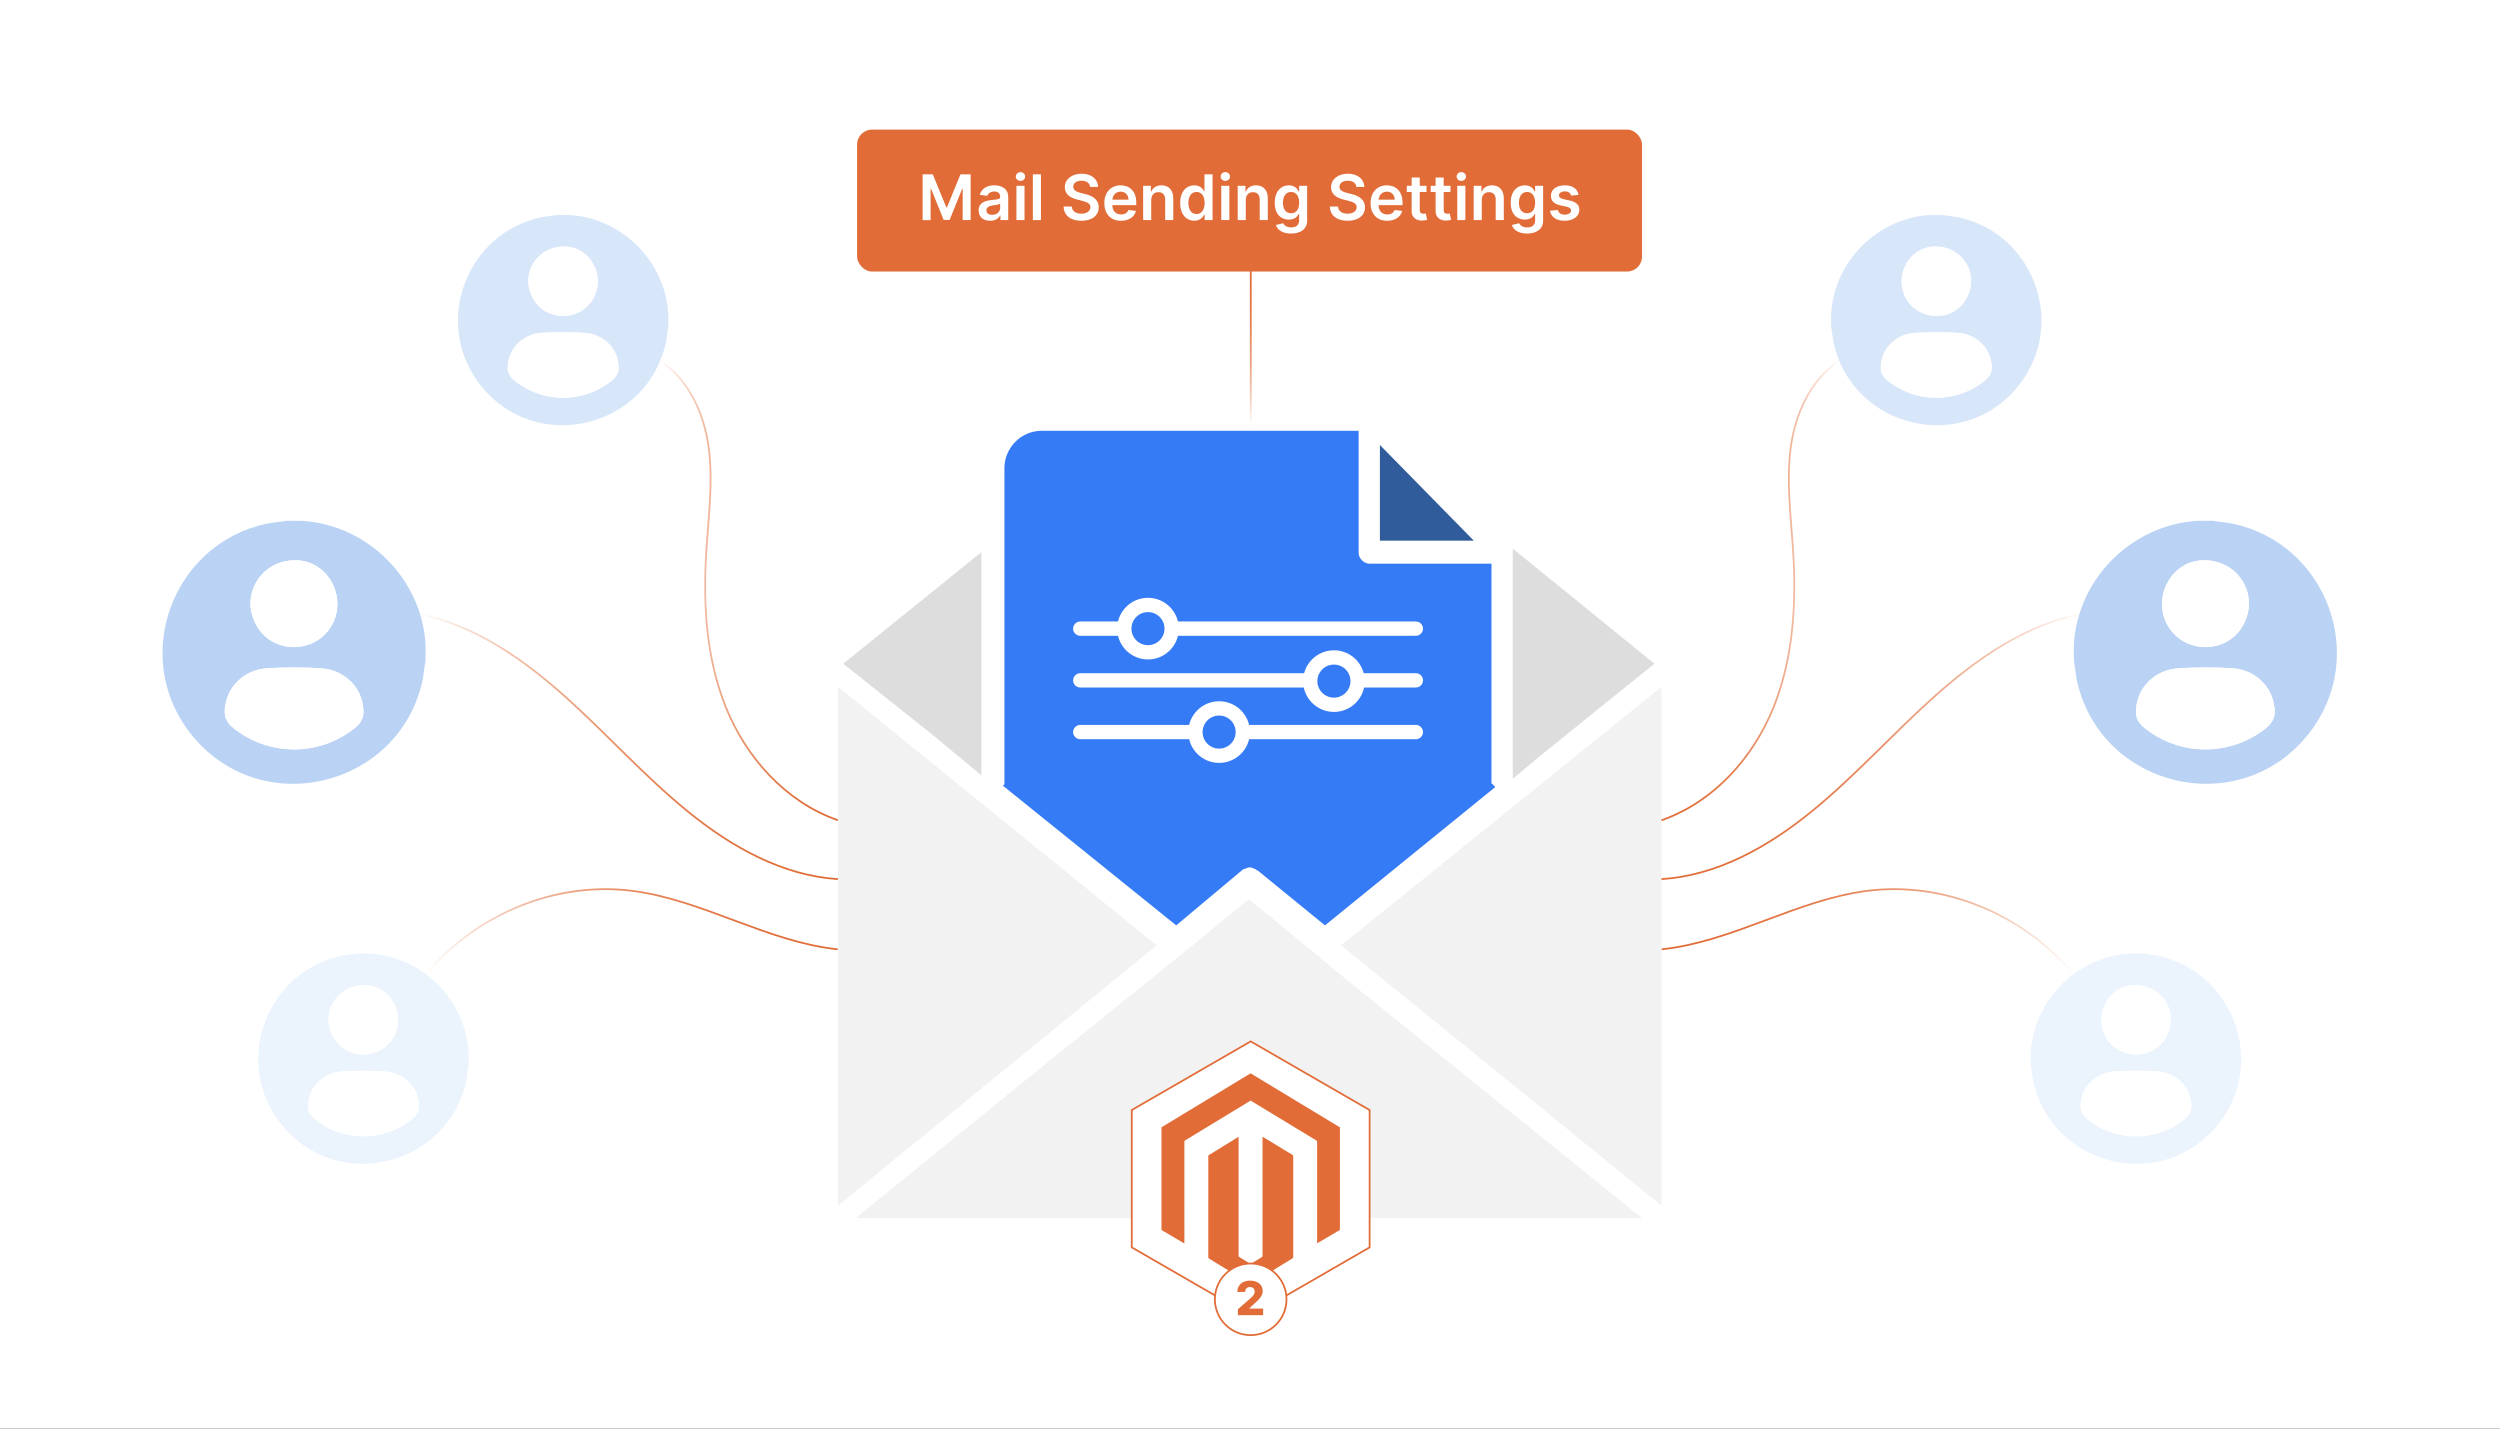 <?xml version="1.0" encoding="UTF-8"?>
<svg id="Layer_1" data-name="Layer 1" xmlns="http://www.w3.org/2000/svg" xmlns:xlink="http://www.w3.org/1999/xlink" viewBox="0 0 350 200"><rect x="0" y="0" width="350" height="200" fill="#333333" stroke="none"/>
  <defs>
    <clipPath id="clippath">
      <rect width="350" height="200" fill="none"/>
    </clipPath>
    <linearGradient id="linear-gradient" x1="232.571" y1="82.672" x2="257.556" y2="82.672" gradientUnits="userSpaceOnUse">
      <stop offset="0" stop-color="#e16c37"/>
      <stop offset=".153" stop-color="#e16c37" stop-opacity=".984"/>
      <stop offset=".288" stop-color="#e16c37" stop-opacity=".936"/>
      <stop offset=".417" stop-color="#e16c37" stop-opacity=".856"/>
      <stop offset=".542" stop-color="#e16c37" stop-opacity=".742"/>
      <stop offset=".664" stop-color="#e16c37" stop-opacity=".596"/>
      <stop offset=".784" stop-color="#e16c37" stop-opacity=".416"/>
      <stop offset=".9" stop-color="#e16c37" stop-opacity=".207"/>
      <stop offset="1" stop-color="#e16c37" stop-opacity="0"/>
    </linearGradient>
    <linearGradient id="linear-gradient-2" x1="232.604" y1="104.518" x2="291.294" y2="104.518" xlink:href="#linear-gradient"/>
    <linearGradient id="linear-gradient-3" x1="232.632" y1="130.411" x2="290.406" y2="130.411" xlink:href="#linear-gradient"/>
    <linearGradient id="linear-gradient-4" x1="-161.318" y1="82.672" x2="-136.333" y2="82.672" gradientTransform="translate(-43.97) rotate(-180) scale(1 -1)" xlink:href="#linear-gradient"/>
    <linearGradient id="linear-gradient-5" x1="-161.285" y1="104.518" x2="-102.595" y2="104.518" gradientTransform="translate(-43.97) rotate(-180) scale(1 -1)" xlink:href="#linear-gradient"/>
    <linearGradient id="linear-gradient-6" x1="-161.257" y1="130.411" x2="-103.483" y2="130.411" gradientTransform="translate(-43.97) rotate(-180) scale(1 -1)" xlink:href="#linear-gradient"/>
    <linearGradient id="linear-gradient-7" x1="175.106" y1="36.438" x2="175.106" y2="59.535" gradientUnits="userSpaceOnUse">
      <stop offset="0" stop-color="#e16c37"/>
      <stop offset=".153" stop-color="#e16c37" stop-opacity=".984"/>
      <stop offset=".288" stop-color="#e16c37" stop-opacity=".936"/>
      <stop offset=".417" stop-color="#e16c37" stop-opacity=".856"/>
      <stop offset=".542" stop-color="#e16c37" stop-opacity=".742"/>
      <stop offset=".664" stop-color="#e16c37" stop-opacity=".596"/>
      <stop offset=".784" stop-color="#e16c37" stop-opacity=".416"/>
      <stop offset=".9" stop-color="#e16c37" stop-opacity=".207"/>
      <stop offset="1" stop-color="#e16c37" stop-opacity="0"/>
    </linearGradient>
  </defs>
  <g clip-path="url(#clippath)">
    <rect x="-77.061" y="-10.017" width="549.082" height="219.633" fill="#fff"/>
    <g>
      <g id="_304_Text_Mail_Office_Pencil" data-name="304, Text, Mail, Office, Pencil">
        <g>
          <polygon points="137.392 108.541 137.392 77.297 118.052 92.918 130.203 102.589 137.392 108.541" fill="#ddd"/>
          <path d="M173.844,121.865s.247-.247.495-.247c.497-.247.745-.247,1.242,0,.247,0,.247.247.495.247l9.422,7.688,23.807-19.342h0s0-.247-.25-.247h0s0-.249-.247-.249h0v-.247h0v-30.555h-17.111c-.742,0-1.486-.745-1.486-1.488v-17.109h-44.386c-2.976,0-5.207,2.479-5.207,5.207v43.946h0v.247h0s0,.249-.25.249h0l24.302,19.589,9.175-7.688Z" fill="#367bf6"/>
          <polygon points="193.186 62.298 193.186 75.69 206.329 75.69 193.186 62.298" fill="#315c9b"/>
          <polygon points="231.62 92.918 211.783 76.801 211.783 109.036 216.246 105.317 231.62 92.918" fill="#ddd"/>
          <polygon points="117.308 96.142 117.308 168.796 161.94 132.346 117.308 96.142" fill="#f2f2f2"/>
          <polygon points="206.823 116.972 187.731 132.346 207.321 148.214 232.612 168.796 232.612 96.142 206.823 116.972" fill="#f2f2f2"/>
          <polygon points="184.258 133.585 184.258 133.585 174.836 125.899 165.413 133.585 165.413 133.585 144.832 150.198 119.786 170.532 229.886 170.532 187.482 136.313 184.258 133.585" fill="#f2f2f2"/>
        </g>
      </g>
      <g>
        <rect x="119.991" y="18.142" width="109.895" height="19.875" rx="2.096" ry="2.096" fill="#e16c37"/>
        <g>
          <path d="M130.59,24.407l1.902,4.642h.075l1.902-4.642h1.42v6.406h-1.114v-4.401h-.06l-1.77,4.383h-.832l-1.77-4.392h-.059v4.411h-1.114v-6.406h1.42Z" fill="#fff"/>
          <path d="M137.007,29.465c0-1.083.892-1.361,1.824-1.461.848-.091,1.189-.106,1.189-.432v-.019c0-.473-.288-.742-.814-.742-.554,0-.873.282-.985.61l-1.057-.15c.25-.876,1.026-1.326,2.036-1.326.916,0,1.952.381,1.952,1.651v3.216h-1.089v-.66h-.038c-.206.404-.657.757-1.411.757-.916,0-1.608-.5-1.608-1.445ZM140.023,29.089v-.566c-.147.119-.741.194-1.039.234-.507.072-.885.253-.885.688,0,.416.338.632.81.632.682,0,1.114-.454,1.114-.989Z" fill="#fff"/>
          <path d="M142.212,24.713c0-.341.294-.616.657-.616.36,0,.654.275.654.616,0,.338-.294.613-.654.613-.363,0-.657-.275-.657-.613ZM142.3,26.008h1.132v4.805h-1.132v-4.805Z" fill="#fff"/>
          <path d="M145.731,30.813h-1.132v-6.406h1.132v6.406Z" fill="#fff"/>
          <path d="M151.411,25.301c-.726,0-1.157.353-1.16.835-.006.535.563.757,1.088.882l.601.15c.963.228,1.88.735,1.883,1.845-.003,1.129-.895,1.896-2.431,1.896-1.492,0-2.44-.716-2.487-1.99h1.142c.047.673.61.998,1.336.998.757,0,1.276-.366,1.279-.914-.003-.497-.46-.713-1.151-.888l-.729-.188c-1.054-.272-1.708-.801-1.708-1.72-.003-1.132,1.007-1.889,2.352-1.889,1.364,0,2.287.766,2.309,1.849h-1.117c-.059-.544-.516-.867-1.208-.867Z" fill="#fff"/>
          <path d="M154.606,28.439c0-1.483.897-2.493,2.274-2.493,1.183,0,2.196.741,2.196,2.427v.347h-3.347c.009.823.494,1.305,1.226,1.305.488,0,.863-.213,1.017-.62l1.057.119c-.2.835-.97,1.382-2.089,1.382-1.448,0-2.333-.96-2.333-2.468ZM157.991,27.957c-.006-.654-.444-1.129-1.095-1.129-.676,0-1.129.516-1.164,1.129h2.258Z" fill="#fff"/>
          <path d="M161.173,30.813h-1.132v-4.805h1.082v.816h.056c.219-.535.713-.879,1.433-.879.991,0,1.648.657,1.645,1.808v3.059h-1.132v-2.884c0-.641-.35-1.026-.935-1.026-.598,0-1.017.4-1.017,1.095v2.815Z" fill="#fff"/>
          <path d="M165.222,28.417c0-1.602.873-2.471,1.983-2.471.848,0,1.201.51,1.373.857h.047v-2.396h1.135v6.406h-1.113v-.757h-.069c-.178.35-.551.841-1.377.841-1.132,0-1.98-.898-1.98-2.481ZM168.647,28.411c0-.932-.4-1.536-1.129-1.536-.754,0-1.142.641-1.142,1.536,0,.901.394,1.558,1.142,1.558.723,0,1.129-.625,1.129-1.558Z" fill="#fff"/>
          <path d="M170.891,24.713c0-.341.294-.616.657-.616.359,0,.653.275.653.616,0,.338-.294.613-.653.613-.363,0-.657-.275-.657-.613ZM170.978,26.008h1.132v4.805h-1.132v-4.805Z" fill="#fff"/>
          <path d="M174.41,30.813h-1.132v-4.805h1.082v.816h.056c.219-.535.713-.879,1.433-.879.991,0,1.648.657,1.645,1.808v3.059h-1.133v-2.884c0-.641-.351-1.026-.935-1.026-.598,0-1.017.4-1.017,1.095v2.815Z" fill="#fff"/>
          <path d="M178.624,31.501l1.02-.247c.138.263.438.585,1.12.585.644,0,1.113-.291,1.113-.979v-.91h-.057c-.175.353-.56.794-1.382.794-1.107,0-1.98-.782-1.98-2.349,0-1.58.873-2.449,1.983-2.449.848,0,1.207.51,1.379.857h.062v-.794h1.117v4.883c0,1.21-.957,1.805-2.256,1.805-1.223,0-1.914-.541-2.12-1.195ZM181.883,28.389c0-.91-.4-1.514-1.129-1.514-.754,0-1.142.641-1.142,1.514,0,.885.395,1.467,1.142,1.467.723,0,1.129-.551,1.129-1.467Z" fill="#fff"/>
          <path d="M188.685,25.301c-.726,0-1.157.353-1.161.835-.006.535.564.757,1.089.882l.601.15c.964.228,1.88.735,1.883,1.845-.003,1.129-.894,1.896-2.431,1.896-1.491,0-2.439-.716-2.486-1.99h1.142c.047.673.61.998,1.336.998.757,0,1.276-.366,1.279-.914-.003-.497-.46-.713-1.151-.888l-.729-.188c-1.055-.272-1.708-.801-1.708-1.72-.003-1.132,1.007-1.889,2.353-1.889,1.363,0,2.286.766,2.309,1.849h-1.117c-.06-.544-.516-.867-1.207-.867Z" fill="#fff"/>
          <path d="M191.879,28.439c0-1.483.898-2.493,2.274-2.493,1.183,0,2.196.741,2.196,2.427v.347h-3.348c.01.823.494,1.305,1.227,1.305.488,0,.863-.213,1.017-.62l1.058.119c-.2.835-.97,1.382-2.09,1.382-1.448,0-2.334-.96-2.334-2.468ZM195.264,27.957c-.006-.654-.444-1.129-1.095-1.129-.676,0-1.129.516-1.163,1.129h2.258Z" fill="#fff"/>
          <path d="M199.713,26.884h-.948v2.483c0,.457.229.557.513.557.141,0,.27-.028.332-.044l.19.885c-.122.041-.344.103-.666.113-.851.025-1.508-.419-1.501-1.323v-2.671h-.683v-.876h.683v-1.151h1.132v1.151h.948v.876Z" fill="#fff"/>
          <path d="M203.065,26.884h-.948v2.483c0,.457.229.557.513.557.141,0,.27-.028.332-.044l.19.885c-.122.041-.344.103-.666.113-.851.025-1.508-.419-1.501-1.323v-2.671h-.683v-.876h.683v-1.151h1.132v1.151h.948v.876Z" fill="#fff"/>
          <path d="M203.929,24.713c0-.341.294-.616.657-.616.359,0,.653.275.653.616,0,.338-.294.613-.653.613-.363,0-.657-.275-.657-.613ZM204.017,26.008h1.132v4.805h-1.132v-4.805Z" fill="#fff"/>
          <path d="M207.447,30.813h-1.132v-4.805h1.082v.816h.057c.219-.535.713-.879,1.433-.879.991,0,1.648.657,1.645,1.808v3.059h-1.133v-2.884c0-.641-.351-1.026-.935-1.026-.597,0-1.017.4-1.017,1.095v2.815Z" fill="#fff"/>
          <path d="M211.662,31.501l1.02-.247c.138.263.438.585,1.12.585.644,0,1.113-.291,1.113-.979v-.91h-.057c-.175.353-.56.794-1.382.794-1.107,0-1.98-.782-1.98-2.349,0-1.58.873-2.449,1.983-2.449.848,0,1.207.51,1.379.857h.062v-.794h1.117v4.883c0,1.21-.957,1.805-2.256,1.805-1.223,0-1.914-.541-2.12-1.195ZM214.921,28.389c0-.91-.4-1.514-1.129-1.514-.754,0-1.142.641-1.142,1.514,0,.885.395,1.467,1.142,1.467.723,0,1.129-.551,1.129-1.467Z" fill="#fff"/>
          <path d="M219.974,27.391c-.087-.316-.362-.601-.885-.601-.473,0-.832.225-.829.55-.003.278.19.447.679.557l.819.175c.907.197,1.349.616,1.352,1.301-.003.91-.851,1.533-2.052,1.533-1.18,0-1.921-.522-2.062-1.404l1.105-.106c.097.432.435.657.954.657.538,0,.894-.247.894-.575,0-.273-.207-.451-.647-.548l-.82-.172c-.922-.191-1.355-.654-1.351-1.355-.004-.888.785-1.458,1.942-1.458,1.126,0,1.776.519,1.933,1.333l-1.032.113Z" fill="#fff"/>
        </g>
      </g>
      <g>
        <line x1="151.237" y1="88.009" x2="198.22" y2="88.009" fill="none" stroke="#fff" stroke-linecap="round" stroke-linejoin="round" stroke-width="2"/>
        <line x1="151.237" y1="95.25" x2="198.22" y2="95.25" fill="none" stroke="#fff" stroke-linecap="round" stroke-linejoin="round" stroke-width="2"/>
        <line x1="151.237" y1="102.491" x2="198.22" y2="102.491" fill="none" stroke="#fff" stroke-linecap="round" stroke-linejoin="round" stroke-width="2"/>
        <circle cx="160.717" cy="88.009" r="3.315" fill="#367bf6" stroke="#fff" stroke-linecap="round" stroke-linejoin="round" stroke-width="2"/>
        <circle cx="170.678" cy="102.491" r="3.315" fill="#367bf6" stroke="#fff" stroke-linecap="round" stroke-linejoin="round" stroke-width="2"/>
        <circle cx="186.75" cy="95.356" r="3.315" fill="#367bf6" stroke="#fff" stroke-linecap="round" stroke-linejoin="round" stroke-width="2"/>
      </g>
      <g>
        <g>
          <polygon points="191.746 174.632 191.746 155.407 175.096 145.794 158.446 155.407 158.446 174.632 175.096 184.245 191.746 174.632" fill="#fff" stroke="#e16c37" stroke-miterlimit="10" stroke-width=".25"/>
          <g>
            <path d="M187.587,172.21c-.035.014-.073.023-.106.042-.986.58-1.972,1.16-2.957,1.741-.034.02-.068.038-.113.064-.005-.033-.011-.057-.012-.082-.002-.039-.001-.079-.001-.118 0-4.65.001-9.3.001-13.95,0-.205.025-.157-.143-.259-3.004-1.824-6.009-3.647-9.014-5.469-.188-.114-.132-.112-.312-.002-2.99,1.817-5.98,3.635-8.969,5.452-.007.004-.013.009-.02.012-.099.042-.128.114-.128.223.003,4.686.003,9.371.003,14.057v.16c-.044-.022-.078-.037-.11-.055-.945-.557-1.889-1.114-2.834-1.671-.068-.04-.135-.082-.204-.12-.043-.024-.063-.056-.061-.105.001-.035-0-.071-0-.107,0-4.674-0-9.348 0-14.021,0-.221-.02-.167.158-.275,4.061-2.462,8.124-4.922,12.186-7.383.013-.008.028-.015.04-.025.06-.05.113-.045.181-.003.349.216.701.426,1.052.639,3.746,2.267,7.492,4.533,11.239,6.799.039.024.083.037.125.056v14.4Z" fill="#e16c37"/>
            <path d="M173.386,159.165c.008.04.016.062.017.084.002.047.001.095.001.142,0,5.432-0,10.863.001,16.295,0,.293-.026.221.21.367.453.281.909.555,1.36.838.079.049.135.049.213 0.0.476-.295.953-.589,1.435-.875.098-.058.13-.123.13-.235-.003-5.487-.003-10.974-.003-16.461v-.156c.056-.015.087.021.121.042.634.385,1.267.77,1.901,1.156.718.437,1.434.876,2.154,1.309.093.056.127.118.127.226-.003,4.69-.002,9.379-0,14.069,0,.103-.03.164-.119.218-1.913,1.166-3.825,2.335-5.737,3.503-.037.022-.075.043-.117.068-.077-.046-.155-.092-.232-.14-1.851-1.132-3.701-2.266-5.553-3.395-.101-.062-.136-.129-.136-.245.003-2.574.002-5.147.002-7.721,0-2.092,0-4.184,0-6.276,0-.032.004-.064-.001-.095-.012-.091.03-.142.106-.189,1.331-.817,2.661-1.638,3.991-2.457.037-.022.075-.043.128-.073Z" fill="#e16c37"/>
          </g>
        </g>
        <g>
          <circle cx="175.096" cy="181.905" r="5.014" fill="#fff" stroke="#e16c37" stroke-miterlimit="10" stroke-width=".25"/>
          <path d="M173.3,183.301l1.744-1.527c.392-.352.616-.595.616-.952,0-.395-.282-.635-.673-.635-.397,0-.663.25-.663.682h-1.095c-.002-.974.705-1.583,1.763-1.583,1.085,0,1.788.584,1.788,1.445,0,.549-.271,1.009-1.306,1.912l-.572.527v.03h1.937v.932h-3.539v-.831Z" fill="#e16c37"/>
        </g>
      </g>
      <g>
        <g>
          <path d="M271.94,30.097l2.138.305c10.54,2.184,15.34,14.825,8.636,23.442-7.749,9.96-23.497,6.149-26.05-6.022l-.305-2.139c.023-.572-.032-1.155,0-1.725.41-7.379,6.499-13.431,13.856-13.861h1.725ZM270.434,34.542c-3.103.315-4.985,3.698-3.899,6.57,1.437,3.798,6.747,4.243,8.75.699,2.022-3.577-.794-7.68-4.851-7.269ZM267.904,46.62c-2.203.181-4.128,1.788-4.515,3.996-.285,1.627.207,2.231,1.461,3.108,3.73,2.61,8.681,2.616,12.421.024,1.357-.94,1.833-1.641,1.436-3.361-.493-2.136-2.39-3.635-4.554-3.784-1.742-.12-4.515-.126-6.249.017Z" fill="#d7e6f9"/>
          <path d="M267.904,46.62c1.734-.142,4.507-.137,6.249-.017,2.164.149,4.062,1.647,4.554,3.784.397,1.72-.079,2.42-1.436,3.361-3.741,2.592-8.691,2.586-12.421-.024-1.254-.877-1.746-1.481-1.461-3.108.387-2.207,2.312-3.815,4.515-3.996Z" fill="#fff"/>
          <path d="M270.434,34.542c4.057-.412,6.873,3.692,4.851,7.269-2.003,3.544-7.314,3.099-8.75-.699-1.086-2.872.796-6.255,3.899-6.57Z" fill="#fff"/>
        </g>
        <g>
          <path d="M299.899,133.497l2.138.305c10.54,2.184,15.34,14.825,8.636,23.442-7.749,9.96-23.497,6.149-26.05-6.022l-.305-2.139c.023-.572-.032-1.155,0-1.725.41-7.379,6.499-13.431,13.856-13.861h1.725ZM298.392,137.942c-3.103.315-4.985,3.698-3.899,6.57,1.437,3.798,6.747,4.243,8.75.699,2.022-3.577-.794-7.68-4.851-7.269ZM295.863,150.02c-2.203.181-4.128,1.788-4.515,3.996-.285,1.627.207,2.231,1.461,3.108,3.73,2.61,8.681,2.616,12.421.024,1.357-.94,1.833-1.641,1.436-3.361-.493-2.136-2.39-3.635-4.554-3.784-1.742-.12-4.515-.126-6.249.017Z" fill="#ebf3fc"/>
          <path d="M295.863,150.02c1.734-.142,4.507-.137,6.249-.017,2.164.149,4.062,1.647,4.554,3.784.397,1.72-.079,2.42-1.436,3.361-3.741,2.592-8.691,2.586-12.421-.024-1.254-.877-1.746-1.481-1.461-3.108.387-2.207,2.312-3.815,4.515-3.996Z" fill="#fff"/>
          <path d="M298.392,137.942c4.057-.412,6.873,3.692,4.851,7.269-2.003,3.544-7.314,3.099-8.75-.699-1.086-2.872.796-6.255,3.899-6.57Z" fill="#fff"/>
        </g>
        <g>
          <path d="M309.828,72.916l2.674.382c13.181,2.732,19.185,18.54,10.8,29.317-9.691,12.456-29.386,7.69-32.578-7.532l-.382-2.675c.029-.715-.04-1.444,0-2.158.513-9.228,8.128-16.797,17.329-17.335h2.157ZM307.944,78.476c-3.88.394-6.235,4.625-4.876,8.216,1.797,4.75,8.438,5.306,10.943.874,2.528-4.473-.993-9.605-6.067-9.09ZM304.781,93.581c-2.755.226-5.163,2.237-5.646,4.997-.356,2.035.259,2.79,1.827,3.887,4.665,3.264,10.856,3.272,15.534.03,1.697-1.176,2.292-2.052,1.796-4.203-.616-2.672-2.989-4.545-5.696-4.732-2.178-.15-5.647-.157-7.815.021Z" fill="#bad2f4"/>
          <path d="M304.781,93.581c2.168-.178,5.637-.171,7.815-.021,2.706.186,5.08,2.06,5.696,4.732.496,2.15-.099,3.027-1.796,4.203-4.678,3.242-10.869,3.234-15.534-.03-1.568-1.097-2.184-1.853-1.827-3.887.483-2.76,2.892-4.771,5.646-4.997Z" fill="#fff"/>
          <path d="M307.944,78.476c5.074-.515,8.595,4.617,6.067,9.09-2.505,4.432-9.146,3.876-10.943-.874-1.359-3.591.996-7.823,4.876-8.216Z" fill="#fff"/>
        </g>
        <g>
          <path d="M232.612,114.833c7.357-2.561,12.86-8.809,15.675-15.786,2.816-6.976,3.219-14.638,2.739-22.101-.305-4.742-.952-9.51-.331-14.224s2.716-9.499,6.791-12.226" fill="none" stroke="url(#linear-gradient)" stroke-miterlimit="10" stroke-width=".25"/>
          <path d="M232.612,123.076c7.751-.48,14.933-4.513,21.052-9.499,6.119-4.986,11.424-10.968,17.332-16.224,5.908-5.256,12.647-9.878,20.274-11.394" fill="none" stroke="url(#linear-gradient-2)" stroke-miterlimit="10" stroke-width=".25"/>
          <path d="M232.645,132.902c9.897-1.038,18.916-6.939,28.793-8.186,10.587-1.337,21.66,3.138,28.873,11.668" fill="none" stroke="url(#linear-gradient-3)" stroke-miterlimit="10" stroke-width=".25"/>
        </g>
      </g>
      <g>
        <g>
          <path d="M79.704,30.097c7.357.43,13.446,6.482,13.856,13.861.032.571-.023,1.154,0,1.725l-.305,2.139c-2.553,12.171-18.301,15.982-26.05,6.022-6.704-8.617-1.904-21.257,8.636-23.442l2.138-.305h1.725ZM74.634,41.811c2.003,3.544,7.314,3.099,8.75-.699,1.086-2.872-.796-6.255-3.899-6.57-4.057-.412-6.873,3.692-4.851,7.269ZM75.766,46.604c-2.164.149-4.062,1.647-4.554,3.784-.397,1.72.079,2.42,1.436,3.361,3.741,2.592,8.691,2.586,12.421-.024,1.254-.877,1.746-1.481,1.461-3.108-.387-2.207-2.312-3.815-4.515-3.996-1.734-.142-4.507-.137-6.249-.017Z" fill="#d7e6f9"/>
          <path d="M82.015,46.62c-1.734-.142-4.507-.137-6.249-.017-2.164.149-4.062,1.647-4.554,3.784-.397,1.72.079,2.42,1.436,3.361,3.741,2.592,8.691,2.586,12.421-.024,1.254-.877,1.746-1.481,1.461-3.108-.387-2.207-2.312-3.815-4.515-3.996Z" fill="#fff"/>
          <path d="M79.486,34.542c-4.057-.412-6.873,3.692-4.851,7.269,2.003,3.544,7.314,3.099,8.75-.699,1.086-2.872-.796-6.255-3.899-6.57Z" fill="#fff"/>
        </g>
        <g>
          <path d="M51.745,133.497c7.357.43,13.446,6.482,13.856,13.861.032.571-.023,1.154,0,1.725l-.305,2.139c-2.553,12.171-18.301,15.982-26.05,6.022-6.704-8.617-1.904-21.257,8.636-23.442l2.138-.305h1.725ZM46.676,145.211c2.003,3.544,7.314,3.099,8.75-.699,1.086-2.872-.796-6.255-3.899-6.57-4.057-.412-6.873,3.692-4.851,7.269ZM47.807,150.004c-2.164.149-4.062,1.647-4.554,3.784-.397,1.72.079,2.42,1.436,3.361,3.741,2.592,8.691,2.586,12.421-.024,1.254-.877,1.746-1.481,1.461-3.108-.387-2.207-2.312-3.815-4.515-3.996-1.734-.142-4.507-.137-6.249-.017Z" fill="#ebf3fc"/>
          <path d="M54.057,150.02c-1.734-.142-4.507-.137-6.249-.017-2.164.149-4.062,1.647-4.554,3.784-.397,1.72.079,2.42,1.436,3.361,3.741,2.592,8.691,2.586,12.421-.024,1.254-.877,1.746-1.481,1.461-3.108-.387-2.207-2.312-3.815-4.515-3.996Z" fill="#fff"/>
          <path d="M51.527,137.942c-4.057-.412-6.873,3.692-4.851,7.269,2.003,3.544,7.314,3.099,8.75-.699,1.086-2.872-.796-6.255-3.899-6.57Z" fill="#fff"/>
        </g>
        <g>
          <path d="M42.248,72.916c9.201.538,16.816,8.107,17.329,17.335.04.714-.029,1.443,0,2.158l-.382,2.675c-3.193,15.222-22.887,19.987-32.578,7.532-8.384-10.776-2.381-26.585,10.8-29.317l2.674-.382h2.157ZM35.908,87.566c2.505,4.432,9.146,3.876,10.943-.874,1.359-3.591-.996-7.823-4.876-8.216-5.074-.515-8.595,4.617-6.067,9.09ZM37.324,93.561c-2.706.186-5.08,2.06-5.696,4.732-.496,2.15.099,3.027,1.796,4.203,4.678,3.242,10.869,3.234,15.534-.03,1.568-1.097,2.184-1.853,1.827-3.887-.483-2.76-2.892-4.771-5.646-4.997-2.168-.178-5.637-.171-7.815-.021Z" fill="#bad2f4"/>
          <path d="M45.139,93.581c-2.168-.178-5.637-.171-7.815-.021-2.706.186-5.08,2.06-5.696,4.732-.496,2.15.099,3.027,1.796,4.203,4.678,3.242,10.869,3.234,15.534-.03,1.568-1.097,2.184-1.853,1.827-3.887-.483-2.76-2.892-4.771-5.646-4.997Z" fill="#fff"/>
          <path d="M41.975,78.476c-5.074-.515-8.595,4.617-6.067,9.09,2.505,4.432,9.146,3.876,10.943-.874,1.359-3.591-.996-7.823-4.876-8.216Z" fill="#fff"/>
        </g>
        <g>
          <path d="M117.308,114.833c-7.357-2.561-12.86-8.809-15.675-15.786s-3.219-14.638-2.739-22.101c.305-4.742.952-9.51.331-14.224s-2.716-9.499-6.791-12.226" fill="none" stroke="url(#linear-gradient-4)" stroke-miterlimit="10" stroke-width=".25"/>
          <path d="M117.308,123.076c-7.751-.48-14.933-4.513-21.052-9.499s-11.424-10.968-17.332-16.224c-5.908-5.256-12.647-9.878-20.274-11.394" fill="none" stroke="url(#linear-gradient-5)" stroke-miterlimit="10" stroke-width=".25"/>
          <path d="M117.275,132.902c-9.897-1.038-18.916-6.939-28.793-8.186-10.587-1.337-21.66,3.138-28.873,11.668" fill="none" stroke="url(#linear-gradient-6)" stroke-miterlimit="10" stroke-width=".25"/>
        </g>
      </g>
      <line x1="175.106" y1="36.438" x2="175.106" y2="59.535" fill="none" stroke="url(#linear-gradient-7)" stroke-miterlimit="10" stroke-width=".25"/>
    </g>
  </g>
</svg>